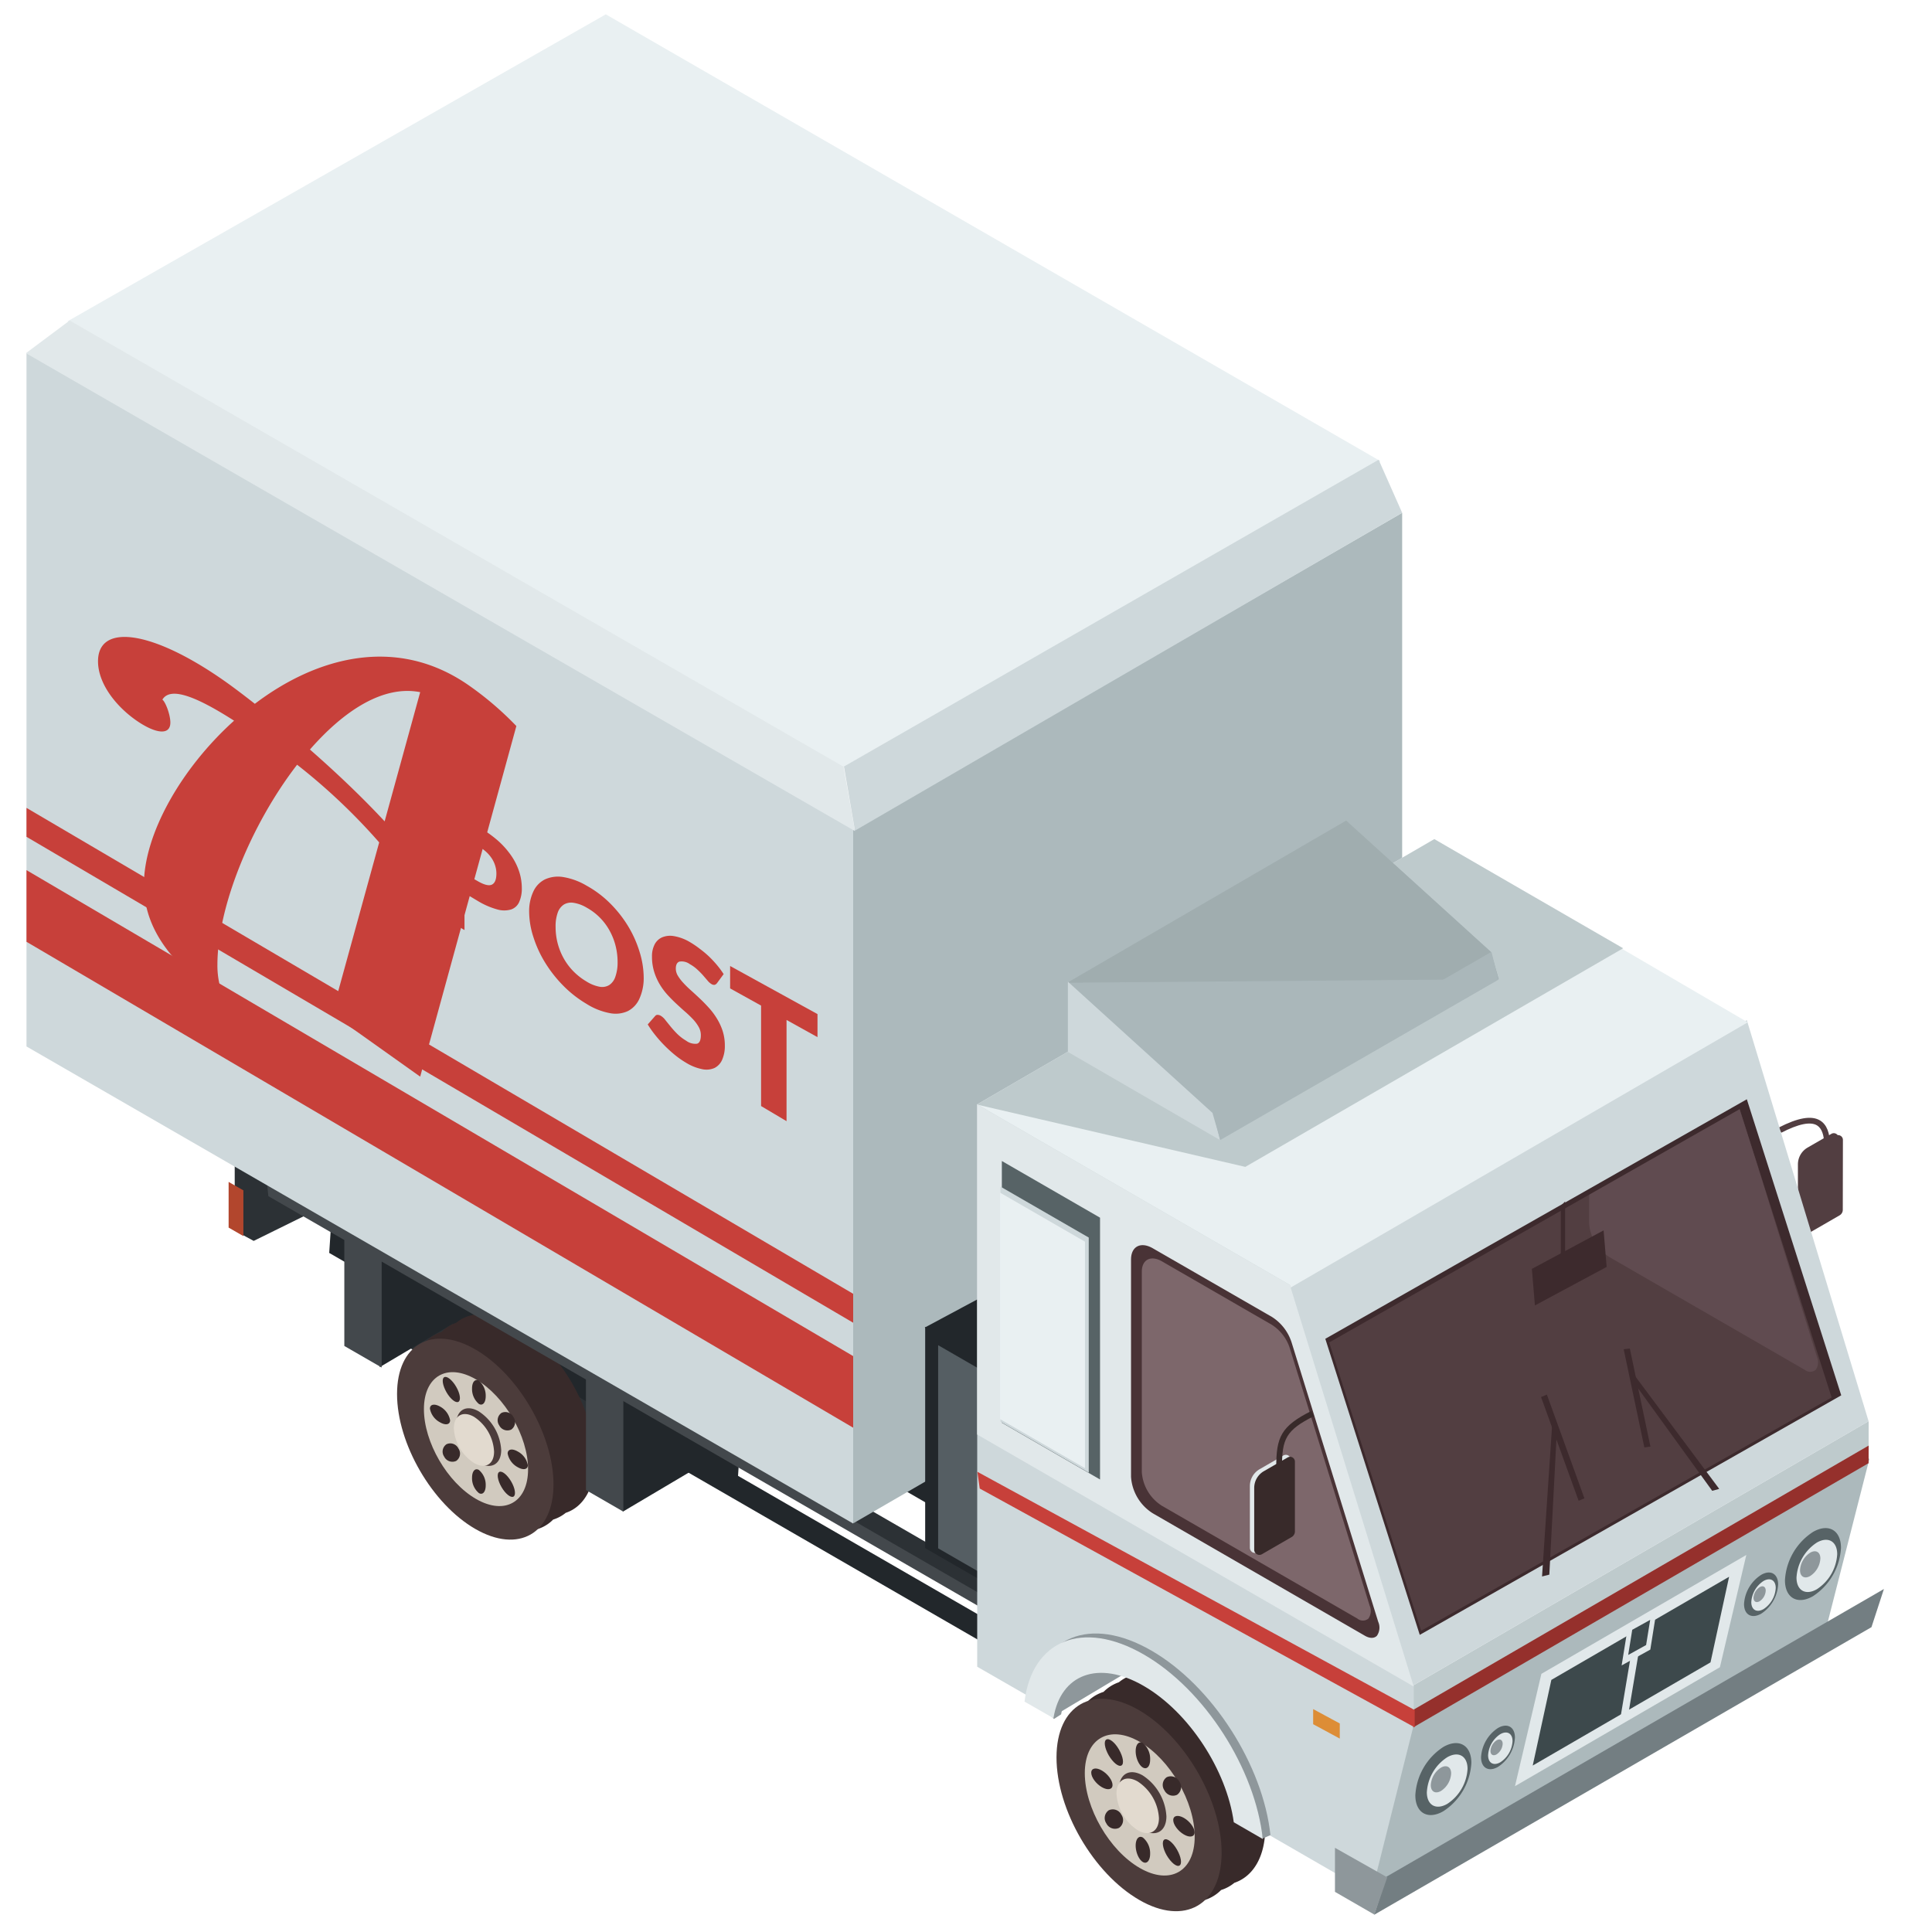 <svg id="truck" xmlns="http://www.w3.org/2000/svg" viewBox="0 0 450 450"><defs><style>.cls-1{fill:#e9f0f2;}.cls-2{fill:#523e41;}.cls-3{fill:#8e979b;}.cls-4{fill:#2c3135;}.cls-5{fill:#22272b;}.cls-6{fill:#b2462d;}.cls-7{fill:#43484c;}.cls-8{fill:#382a2a;}.cls-9{fill:#4c3c3b;}.cls-10{fill:#d1cabf;}.cls-11{fill:#e2dacf;}.cls-12{fill:#acb9bc;}.cls-13{fill:#e1e8ea;}.cls-14{fill:#becacc;}.cls-15{fill:#95302c;}.cls-16{fill:#ced8db;}.cls-17{fill:#3d2a2d;}.cls-18{fill:#c7403a;}.cls-19{fill:#aab7ba;}.cls-20{fill:#a0adaf;}.cls-21{fill:#555e63;}.cls-22{fill:#493336;}.cls-23{fill:#737e82;}.cls-24{fill:#576366;}.cls-25{fill:#dd8d36;}.cls-26{fill:#7d676b;}.cls-27{fill:#604b50;}.cls-28{fill:#3d494c;}</style></defs><polygon class="cls-1" points="321.55 107.42 141.1 3.34 15.74 74.83 196.2 178.91 321.55 107.42"/><path class="cls-2" d="M428.24,265.09a1.09,1.09,0,0,0-.56-1,1.1,1.1,0,0,0-1.11,0l-5.54,3.2a4.51,4.51,0,0,0-2.26,3.91v14.38a1.23,1.23,0,0,0,.6,1.05,1.24,1.24,0,0,0,1.21,0l6.91-4a1.47,1.47,0,0,0,.75-1.29Z"/><path class="cls-2" d="M429.25,265.54a1.11,1.11,0,0,0-.56-1,1.1,1.1,0,0,0-1.11,0L422,267.78a4.49,4.49,0,0,0-2.26,3.91v14.39a1.19,1.19,0,0,0,.61,1,1.17,1.17,0,0,0,1.2,0l6.92-4a1.48,1.48,0,0,0,.75-1.29Z"/><path class="cls-2" d="M426.24,266.82H424.9c0-2.44-.57-4-1.67-4.69-1.53-.94-4.34-.36-8.35,1.71l-.62-1.19c4.52-2.33,7.68-2.88,9.67-1.67C425.48,261.93,426.24,263.84,426.24,266.82Z"/><polygon class="cls-3" points="275.99 360.89 246.06 378.76 246.06 399.31 275.99 381.44 275.99 360.89"/><polygon class="cls-4" points="61.55 268.91 54.67 264.95 54.67 286.63 59.09 289.03 87.5 275.03 61.55 268.91"/><polygon class="cls-5" points="230.8 377.76 95.08 299.4 95.08 305.32 230.8 383.67 230.8 377.76"/><polygon class="cls-5" points="308.08 347.91 172.37 269.55 114.29 291.47 250 369.83 308.08 347.91"/><polygon class="cls-4" points="143.99 321.1 88.78 289.24 88.78 310.12 143.99 341.99 143.99 321.1"/><polygon class="cls-5" points="173.03 326.57 78.01 271.71 76.68 291.83 171.71 346.69 173.03 326.57"/><polygon class="cls-6" points="56.69 277.26 53.25 275.29 53.25 285.93 56.69 287.91 56.69 277.26"/><polygon class="cls-5" points="105.7 284.68 86.78 284.43 88.45 318.43 105.5 308.32 105.7 284.68"/><polygon class="cls-7" points="88.9 291.28 80.2 286.25 80.2 313.5 88.9 318.52 88.9 291.28"/><polygon class="cls-5" points="162.31 318.35 143.39 318.1 145.06 352.1 162.12 341.99 162.31 318.35"/><path class="cls-8" d="M138.56,340c0-11.55-8.16-25.61-18.22-31.43-5.68-3.27-10.75-3.22-14.09-.47a8.75,8.75,0,0,0-3.39,2.13c-4.28,1.35-7,5.72-7,12.44,0,11.54,8.15,25.61,18.21,31.42,6.09,3.51,11.47,3.19,14.77-.15a8.74,8.74,0,0,0,2.93-1.57C135.89,351,138.56,346.64,138.56,340Z"/><path class="cls-9" d="M128.92,345.73c0-11.54-8.16-25.62-18.22-31.43s-18.22-1.15-18.22,10.39,8.16,25.62,18.21,31.42S128.92,357.27,128.92,345.73Z"/><path class="cls-10" d="M123,342.21c0-7.68-5.44-17-12.13-20.92s-12.12-.77-12.13,6.92,5.43,17.05,12.13,20.92S123,349.9,123,342.21Z"/><path class="cls-8" d="M113.13,325.22a4.55,4.55,0,0,0-1.58-3.62c-.89-.51-1.6.29-1.6,1.78a4.53,4.53,0,0,0,1.59,3.62C112.42,327.51,113.13,326.71,113.13,325.22Z"/><path class="cls-8" d="M113.13,346a4.53,4.53,0,0,0-1.59-3.62c-.88-.51-1.59.29-1.59,1.78a4.47,4.47,0,0,0,1.6,3.61C112.42,348.28,113.13,347.48,113.13,346Z"/><path class="cls-8" d="M120.59,341.74c1.3.75,2.35.54,2.35-.47a4.5,4.5,0,0,0-2.35-3.19c-1.3-.75-2.34-.55-2.35.47A4.57,4.57,0,0,0,120.59,341.74Z"/><path class="cls-8" d="M102.5,331.29c1.29.75,2.34.54,2.34-.48a4.55,4.55,0,0,0-2.34-3.19c-1.31-.74-2.36-.53-2.36.48A4.51,4.51,0,0,0,102.5,331.29Z"/><path class="cls-8" d="M116.81,346.37c.91,1.58,2.17,2.57,2.79,2.22s.39-1.93-.53-3.51-2.16-2.58-2.79-2.23S115.89,344.78,116.81,346.37Z"/><path class="cls-8" d="M104,324.29c.91,1.58,2.16,2.58,2.78,2.22s.39-1.93-.53-3.51-2.17-2.58-2.79-2.22S103.09,322.7,104,324.29Z"/><path class="cls-8" d="M104,336.39a2.07,2.07,0,0,0-.54,2.89,2.13,2.13,0,0,0,2.79,1,2.07,2.07,0,0,0,.53-2.89A2.1,2.1,0,0,0,104,336.39Z"/><path class="cls-8" d="M116.81,329.09a2.09,2.09,0,0,0-.54,2.89,2.13,2.13,0,0,0,2.8,1,2.08,2.08,0,0,0,.53-2.89A2.11,2.11,0,0,0,116.81,329.09Z"/><path class="cls-9" d="M116.74,337.73a11.56,11.56,0,0,0-5.24-9c-2.9-1.66-5.23-.33-5.23,3a11.5,11.5,0,0,0,5.23,9C114.39,342.38,116.74,341.05,116.74,337.73Z"/><path class="cls-11" d="M115.08,338.12A10.32,10.32,0,0,0,110.4,330c-2.59-1.49-4.69-.29-4.69,2.68a10.28,10.28,0,0,0,4.69,8.07C113,342.28,115.08,341.08,115.08,338.12Z"/><polygon class="cls-7" points="145.19 325.85 136.48 320.83 136.48 347.06 145.19 352.09 145.19 325.85"/><polygon class="cls-7" points="232.67 370.93 61.85 272.31 62.51 278.61 233.33 377.23 232.67 370.93"/><polygon class="cls-4" points="232.15 368.71 62.44 270.72 62.34 275.39 232.04 373.38 232.15 368.71"/><polygon class="cls-12" points="326.59 119.44 197.65 193.97 194.33 273.63 198.75 354.81 326.59 280.68 326.59 119.44"/><polygon class="cls-12" points="435.45 339.68 328.9 401.5 319.08 439.97 425.63 378.15 435.45 339.68"/><polygon class="cls-13" points="406.75 362.18 359.02 389.87 352.87 416.03 400.6 388.33 406.75 362.18"/><polygon class="cls-14" points="435.25 331.01 328.7 392.83 328.68 402.45 435.23 340.63 435.25 331.01"/><polygon class="cls-15" points="435.25 336.7 328.7 398.53 328.68 402.62 435.23 340.8 435.25 336.7"/><polygon class="cls-16" points="406.87 237.61 300.31 299.43 328.68 392.85 435.23 331.03 406.87 237.61"/><polygon class="cls-17" points="406.87 256.04 308.69 311.83 330.69 380.79 428.86 325 406.87 256.04"/><polygon class="cls-1" points="334.08 195.45 227.53 257.27 300.54 299.94 407.09 238.12 334.08 195.45"/><polygon class="cls-14" points="334.08 195.45 227.53 257.27 290.06 271.79 378.06 220.87 334.08 195.45"/><polygon class="cls-16" points="198.72 193.61 198.72 354.86 151.62 327.68 6.17 243.74 6.17 82.27 37.15 95.82 66.19 112.89 198.43 190.64 198.72 193.61"/><polygon class="cls-18" points="6.17 202.67 6.17 219.36 198.72 332.54 198.72 315.86 6.17 202.67"/><polygon class="cls-18" points="6.17 188.17 6.17 194.91 198.72 308.09 198.72 301.35 6.17 188.17"/><polygon class="cls-13" points="199.13 193.57 75.66 122.4 6.17 82.34 6.03 82.27 16.23 74.65 63.49 101.89 196.49 178.59 199.13 193.57"/><polygon class="cls-19" points="347.24 221.7 313.55 191.13 248.58 228.9 284.09 265.42 349.07 228.06 347.24 221.7"/><polygon class="cls-20" points="347.24 221.7 313.55 191.13 248.58 228.9 349.07 228.06 347.24 221.7"/><polygon class="cls-5" points="240.23 323.35 215.49 309.07 215.49 360.59 240.23 374.87 240.23 323.35"/><polygon class="cls-21" points="241.23 326.43 218.51 313.32 218.51 360.63 241.24 373.75 241.23 326.43"/><polygon class="cls-5" points="275.63 304.48 250.89 290.19 215.38 309.22 240.12 323.5 275.63 304.48"/><path class="cls-8" d="M294.72,425.5c0-12.19-8.62-27-19.23-33.17-6-3.46-11.35-3.4-14.88-.5a9.23,9.23,0,0,0-3.57,2.24c-4.53,1.43-7.44,6.05-7.44,13.13,0,12.19,8.61,27,19.23,33.17,6.42,3.71,12.1,3.38,15.59-.15a9,9,0,0,0,3.08-1.67C291.9,437.05,294.72,432.47,294.72,425.5Z"/><path class="cls-9" d="M284.54,431.51c0-12.19-8.61-27-19.23-33.17s-19.23-1.23-19.23,11,8.61,27,19.23,33.17S284.54,443.69,284.54,431.51Z"/><path class="cls-10" d="M278.27,427.79c0-8.11-5.74-18-12.8-22.08s-12.8-.81-12.8,7.3,5.73,18,12.8,22.08S278.27,435.91,278.27,427.79Z"/><path class="cls-8" d="M267.89,409.86A4.75,4.75,0,0,0,266.2,406c-.93-.54-1.68.3-1.68,1.87s.75,3.29,1.68,3.82S267.89,411.43,267.89,409.86Z"/><path class="cls-8" d="M267.89,431.78A4.75,4.75,0,0,0,266.2,428c-.93-.54-1.68.3-1.68,1.87s.75,3.29,1.68,3.83S267.89,433.36,267.89,431.78Z"/><path class="cls-8" d="M275.76,427.29c1.36.8,2.48.57,2.48-.5s-1.12-2.58-2.48-3.36-2.49-.57-2.49.5S274.39,426.5,275.76,427.29Z"/><path class="cls-8" d="M256.65,416.27c1.38.79,2.48.56,2.48-.51s-1.1-2.57-2.48-3.37-2.48-.56-2.48.51S255.28,415.48,256.65,416.27Z"/><path class="cls-8" d="M271.77,432.18c1,1.67,2.28,2.72,2.94,2.35s.41-2-.56-3.71-2.29-2.72-2.94-2.35S270.8,430.51,271.77,432.18Z"/><path class="cls-8" d="M258.26,408.88c1,1.67,2.28,2.72,2.94,2.34s.41-2-.56-3.71-2.29-2.72-2.95-2.34S257.29,407.2,258.26,408.88Z"/><path class="cls-8" d="M258.25,421.65a2.2,2.2,0,0,0-.56,3.05,2.24,2.24,0,0,0,2.95,1.05,2.19,2.19,0,0,0,.56-3.05A2.23,2.23,0,0,0,258.25,421.65Z"/><path class="cls-8" d="M271.76,413.94a2.19,2.19,0,0,0-.55,3.05,2.23,2.23,0,0,0,2.94,1.06,2.2,2.2,0,0,0,.56-3.06A2.25,2.25,0,0,0,271.76,413.94Z"/><path class="cls-9" d="M271.68,423.06a12.21,12.21,0,0,0-5.52-9.53c-3.06-1.75-5.53-.34-5.53,3.16a12.17,12.17,0,0,0,5.53,9.53C269.2,428,271.68,426.57,271.68,423.06Z"/><path class="cls-11" d="M269.94,423.47a10.92,10.92,0,0,0-4.95-8.53c-2.73-1.58-4.94-.32-4.94,2.82a10.91,10.91,0,0,0,4.94,8.53C267.72,427.87,269.94,426.6,269.94,423.47Z"/><path class="cls-16" d="M329.29,392.83v8.93l-9.89,39.38-29.18-16.85c-1.62-12.42-10.73-26.5-21.72-32.84s-20.1-2.8-21.72,7.76l-7-4-12.17-7V257.24l72.84,42.05Z"/><polygon class="cls-13" points="300.43 299.29 227.59 257.24 227.59 334.12 329.29 392.83 300.43 299.29"/><path class="cls-22" d="M300.86,312.75a11,11,0,0,0-4.58-6l-27.77-16c-2.81-1.62-5.07-.44-5.07,2.62V344a10.88,10.88,0,0,0,5.07,8.48L317.92,381c1.12.65,2.17.64,2.79,0a3.34,3.34,0,0,0,.3-3.26Z"/><polygon class="cls-23" points="438.8 370.11 322.95 437.11 320.05 446 435.9 379 438.8 370.11"/><polygon class="cls-3" points="323.12 437.27 310.94 430.39 310.94 440.65 320.11 445.94 323.12 437.27"/><path class="cls-3" d="M247.16,399.3c1.65-10.19,10.42-13.64,21-7.53s24.24,24.36,25.9,36.46l1.85-.79c-1.71-16.21-13.48-34.78-27.75-43s-26-3.24-27.74,11l5.07,4.94Z"/><path class="cls-13" d="M245.37,400.19c1.65-10.19,10.42-13.63,21-7.52s19.35,19.68,21,31.77l6.75,3.9c-1.71-16.21-13.47-34.79-27.75-43s-26-3.25-27.74,11Z"/><polygon class="cls-24" points="256.22 283.62 233.35 270.42 233.35 331.39 256.22 344.6 256.22 283.62"/><polygon class="cls-16" points="253.59 288.25 233.04 276.39 233.04 331.16 253.59 343.02 253.59 288.25"/><polygon class="cls-1" points="252.71 289.21 232.93 277.79 232.93 330.54 252.71 341.96 252.71 289.21"/><polygon class="cls-16" points="321.11 107.08 196.57 178.54 199.13 193.47 326.59 119.44 321.11 107.08"/><polygon class="cls-16" points="282.41 259.22 248.73 228.65 248.73 245.01 284.25 265.59 282.41 259.22"/><polygon class="cls-19" points="347.4 221.7 282.58 259.06 284.18 265.56 348.99 228.2 347.4 221.7"/><polygon class="cls-25" points="312.06 401.43 305.86 398.08 305.86 401.6 312.06 404.95 312.06 401.43"/><path class="cls-26" d="M300.44,314.09a10.09,10.09,0,0,0-4.22-5.53l-25.6-14.78c-2.58-1.48-4.67-.4-4.67,2.42v46.7a10.1,10.1,0,0,0,4.67,7.82L316.17,377a2,2,0,0,0,2.56,0,3.11,3.11,0,0,0,.29-3Z"/><polygon class="cls-2" points="405.2 258.34 309.59 312.68 331.01 379.83 426.62 325.5 405.2 258.34"/><path class="cls-27" d="M374.8,292.76l45.55,26.29a2,2,0,0,0,2.57,0,3.1,3.1,0,0,0,.28-3l-14-45.08-4-12.6-35.06,19.93v6.67A10.09,10.09,0,0,0,374.8,292.76Z"/><polygon class="cls-18" points="329.51 398.31 227.65 342.81 228.2 346.71 329.51 402.33 329.51 398.31"/><path class="cls-24" d="M342.71,410.62c0-4.14-2.92-5.8-6.53-3.72a14.37,14.37,0,0,0-6.52,11.25c0,4.13,2.92,5.79,6.52,3.72A14.38,14.38,0,0,0,342.71,410.62Z"/><path class="cls-24" d="M352.86,404.73c0-2.49-1.76-3.5-3.95-2.25a8.72,8.72,0,0,0-3.94,6.81c0,2.5,1.77,3.5,3.94,2.25A8.68,8.68,0,0,0,352.86,404.73Z"/><path class="cls-13" d="M341.82,412c0-3-2.12-4.21-4.74-2.7a10.41,10.41,0,0,0-4.74,8.16c0,3,2.13,4.21,4.75,2.7A10.43,10.43,0,0,0,341.82,412Z"/><path class="cls-3" d="M338,413.07c0-1.5-1.06-2.11-2.37-1.35a5.17,5.17,0,0,0-2.37,4.08c0,1.51,1.06,2.1,2.37,1.35A5.2,5.2,0,0,0,338,413.07Z"/><path class="cls-24" d="M428.8,360.54c0-4.14-2.92-5.8-6.52-3.72a14.37,14.37,0,0,0-6.53,11.24c0,4.14,2.93,5.8,6.53,3.72A14.38,14.38,0,0,0,428.8,360.54Z"/><path class="cls-13" d="M427.92,362c0-3-2.13-4.21-4.75-2.7a10.47,10.47,0,0,0-4.73,8.16c0,3,2.13,4.21,4.74,2.7A10.43,10.43,0,0,0,427.92,362Z"/><path class="cls-3" d="M424,363c0-1.5-1.06-2.11-2.37-1.35a5.2,5.2,0,0,0-2.37,4.08c0,1.5,1.07,2.11,2.37,1.35A5.21,5.21,0,0,0,424,363Z"/><path class="cls-13" d="M352.3,405.55c0-1.81-1.27-2.53-2.85-1.63a6.28,6.28,0,0,0-2.84,4.92c0,1.81,1.27,2.53,2.84,1.63A6.28,6.28,0,0,0,352.3,405.55Z"/><path class="cls-3" d="M350,406.17c0-.91-.63-1.27-1.42-.81a3.14,3.14,0,0,0-1.42,2.46c0,.9.63,1.26,1.42.81A3.16,3.16,0,0,0,350,406.17Z"/><path class="cls-24" d="M414.16,369.05c0-2.49-1.76-3.5-3.94-2.24a8.67,8.67,0,0,0-4,6.8c0,2.5,1.77,3.51,4,2.25A8.7,8.7,0,0,0,414.16,369.05Z"/><path class="cls-13" d="M413.6,369.87c0-1.81-1.26-2.53-2.84-1.63a6.31,6.31,0,0,0-2.85,4.92c0,1.81,1.27,2.54,2.85,1.63A6.28,6.28,0,0,0,413.6,369.87Z"/><path class="cls-3" d="M411.27,370.49c0-.9-.63-1.27-1.41-.81a3.19,3.19,0,0,0-1.44,2.46c0,.91.65,1.27,1.43.82A3.15,3.15,0,0,0,411.27,370.49Z"/><path class="cls-13" d="M300.61,340a1.13,1.13,0,0,0-.56-1,1.15,1.15,0,0,0-1.11,0l-5.56,3.21a4.54,4.54,0,0,0-2.26,3.91v14.39a1.22,1.22,0,0,0,1.82,1.05l6.92-4a1.51,1.51,0,0,0,.75-1.3Z"/><path class="cls-8" d="M301.61,340.46a1.12,1.12,0,0,0-1.67-1l-5.55,3.2a4.52,4.52,0,0,0-2.26,3.91V361a1.19,1.19,0,0,0,.61,1,1.17,1.17,0,0,0,1.2,0l6.92-4a1.51,1.51,0,0,0,.75-1.3Z"/><path class="cls-8" d="M298.6,341.74h-1.34c0-7,1.08-9.54,8.19-13.1l.6,1.2C299.48,333.12,298.6,335.2,298.6,341.74Z"/><polygon class="cls-17" points="373.51 286.58 356.8 295.55 357.51 304.06 374.22 295.09 373.51 286.58"/><polygon class="cls-17" points="364.55 279.84 363.54 280.88 363.54 292.78 364.55 291.74 364.55 279.84"/><polygon class="cls-17" points="362.68 332.2 361.51 332.06 359.17 367.19 360.87 366.76 362.68 332.2"/><polygon class="cls-17" points="360.3 324.83 358.94 325.4 367.69 349.56 369.04 348.99 360.3 324.83"/><polygon class="cls-17" points="379.9 321.11 380.81 320.47 400.44 346.79 398.81 347.24 379.9 321.11"/><polygon class="cls-17" points="378.19 314.27 379.62 314.1 384.42 336.95 383 337.12 378.19 314.27"/><polygon class="cls-28" points="402.74 367.26 361.34 391.28 357 411.23 398.41 387.2 402.74 367.26"/><polygon class="cls-13" points="382.83 378.08 381.17 377.81 377.37 400.44 379.02 400.71 382.83 378.08"/><polygon class="cls-13" points="385.88 374.86 379.22 378.55 377.71 387.91 384.39 384.22 385.88 374.86"/><polygon class="cls-28" points="384.36 377.3 380.18 379.61 379.24 385.47 383.41 383.16 384.36 377.3"/><path class="cls-18" d="M108.19,208v8.63l-5.94-3.51v-25.6l9,5a26.17,26.17,0,0,1,4.65,3.22,19.37,19.37,0,0,1,3.19,3.58,14.45,14.45,0,0,1,1.86,3.76,12.45,12.45,0,0,1,.59,3.74,7.61,7.61,0,0,1-.61,3.27,3.18,3.18,0,0,1-1.88,1.74,5.71,5.71,0,0,1-3.21,0,18.07,18.07,0,0,1-4.59-2Zm0-4.52,3.09,1.76c1.54.89,2.66,1.15,3.34.78s1-1.22,1-2.57a6.05,6.05,0,0,0-.27-1.78,6.52,6.52,0,0,0-.8-1.72,8.11,8.11,0,0,0-1.35-1.57,10.56,10.56,0,0,0-1.94-1.37l-3.09-1.73Z"/><path class="cls-18" d="M149.93,227.62a11.58,11.58,0,0,1-1,5,5.92,5.92,0,0,1-2.69,2.88,6.82,6.82,0,0,1-4.19.48,15.56,15.56,0,0,1-5.44-2.16,26.67,26.67,0,0,1-5.45-4.27,30.06,30.06,0,0,1-4.21-5.37,26.66,26.66,0,0,1-2.7-5.89,19.39,19.39,0,0,1-1-5.89,10.75,10.75,0,0,1,1-4.8,5.88,5.88,0,0,1,2.7-2.78,7.33,7.33,0,0,1,4.21-.54,15.58,15.58,0,0,1,5.45,2,24.39,24.39,0,0,1,5.44,4.07,28,28,0,0,1,4.19,5.28,26.23,26.23,0,0,1,2.69,5.95A20.59,20.59,0,0,1,149.93,227.62Zm-6.08-3.48a15.48,15.48,0,0,0-.49-3.92,14.81,14.81,0,0,0-1.42-3.54,13.58,13.58,0,0,0-5.29-5.27,8.49,8.49,0,0,0-3.07-1.13,3.34,3.34,0,0,0-2.26.42,3.66,3.66,0,0,0-1.42,1.89,9.39,9.39,0,0,0-.49,3.29,15.09,15.09,0,0,0,.49,3.87,14.93,14.93,0,0,0,1.42,3.51,14.23,14.23,0,0,0,2.26,3,15.08,15.08,0,0,0,3.07,2.38,8.75,8.75,0,0,0,3,1.19,3.2,3.2,0,0,0,2.25-.39,3.67,3.67,0,0,0,1.42-1.92A9.86,9.86,0,0,0,143.85,224.14Z"/><path class="cls-18" d="M167,229a1.09,1.09,0,0,1-.55.39,1.14,1.14,0,0,1-.75-.19,3.43,3.43,0,0,1-.87-.77l-1.05-1.22a17.28,17.28,0,0,0-1.35-1.37,8.54,8.54,0,0,0-1.72-1.25,3.23,3.23,0,0,0-2.48-.61c-.55.21-.82.76-.82,1.63a3.25,3.25,0,0,0,.49,1.68,10.22,10.22,0,0,0,1.29,1.68,24.1,24.1,0,0,0,1.83,1.78c.68.61,1.38,1.26,2.1,1.94s1.41,1.41,2.1,2.17a16.47,16.47,0,0,1,1.82,2.48,13.25,13.25,0,0,1,1.3,2.86,11.08,11.08,0,0,1,.49,3.31,8,8,0,0,1-.62,3.31,3.83,3.83,0,0,1-1.78,1.93,4.65,4.65,0,0,1-2.88.28,11.64,11.64,0,0,1-3.89-1.58,20.19,20.19,0,0,1-2.44-1.71,30.21,30.21,0,0,1-2.39-2.17,29.46,29.46,0,0,1-2.18-2.44,22.86,22.86,0,0,1-1.78-2.52l1.76-2a.68.68,0,0,1,.54-.23,1.47,1.47,0,0,1,.76.23,3.79,3.79,0,0,1,1.06,1l1.22,1.51a23.08,23.08,0,0,0,1.55,1.71,10.86,10.86,0,0,0,2.07,1.58,3.53,3.53,0,0,0,2.52.69c.59-.17.89-.82.89-2a3.85,3.85,0,0,0-.49-1.88,9.24,9.24,0,0,0-1.29-1.77c-.54-.57-1.14-1.16-1.82-1.75s-1.38-1.23-2.09-1.89-1.41-1.36-2.09-2.11a15.43,15.43,0,0,1-1.82-2.47,13.49,13.49,0,0,1-1.29-2.94,11.86,11.86,0,0,1-.49-3.53,5.92,5.92,0,0,1,.58-2.71,3.58,3.58,0,0,1,1.7-1.69,4.87,4.87,0,0,1,2.76-.33,10.69,10.69,0,0,1,3.74,1.37A20.57,20.57,0,0,1,163,221a22.58,22.58,0,0,1,2.12,1.77,24.8,24.8,0,0,1,1.87,2,20.2,20.2,0,0,1,1.56,2.12Z"/><path class="cls-18" d="M190.41,236.2v5.37l-7.21-4v23.57l-5.93-3.52V234.22l-7.21-4V225Z"/><path class="cls-18" d="M77.32,236.16l11-39.95a140.39,140.39,0,0,0-19.12-18.09C58.49,192,50.64,211.2,50.64,224.76a19.27,19.27,0,0,0,2,8.73c-7.7-5.5-19.12-13.92-19.12-27.42,0-11.69,8.56-27,21-38.21-8.85-5.66-14.84-8-16.7-4.9.72.5,1.86,3.51,1.86,5.33,0,3.13-3.57,2.57-8-.53-4.85-3.41-8.85-8.67-8.85-13.73,0-8.8,12.27-7.38,29.11,4.34,2,1.39,4.42,3.21,7.42,5.56C73.76,153,92.31,148,109,159.5a74.35,74.35,0,0,1,11.27,9.61l-22.4,81.66Zm20.55-74.94c-8.56-1.69-17.69,4.22-25.68,13.36,5.71,5,11.84,10.75,17.4,16.73Z"/></svg>